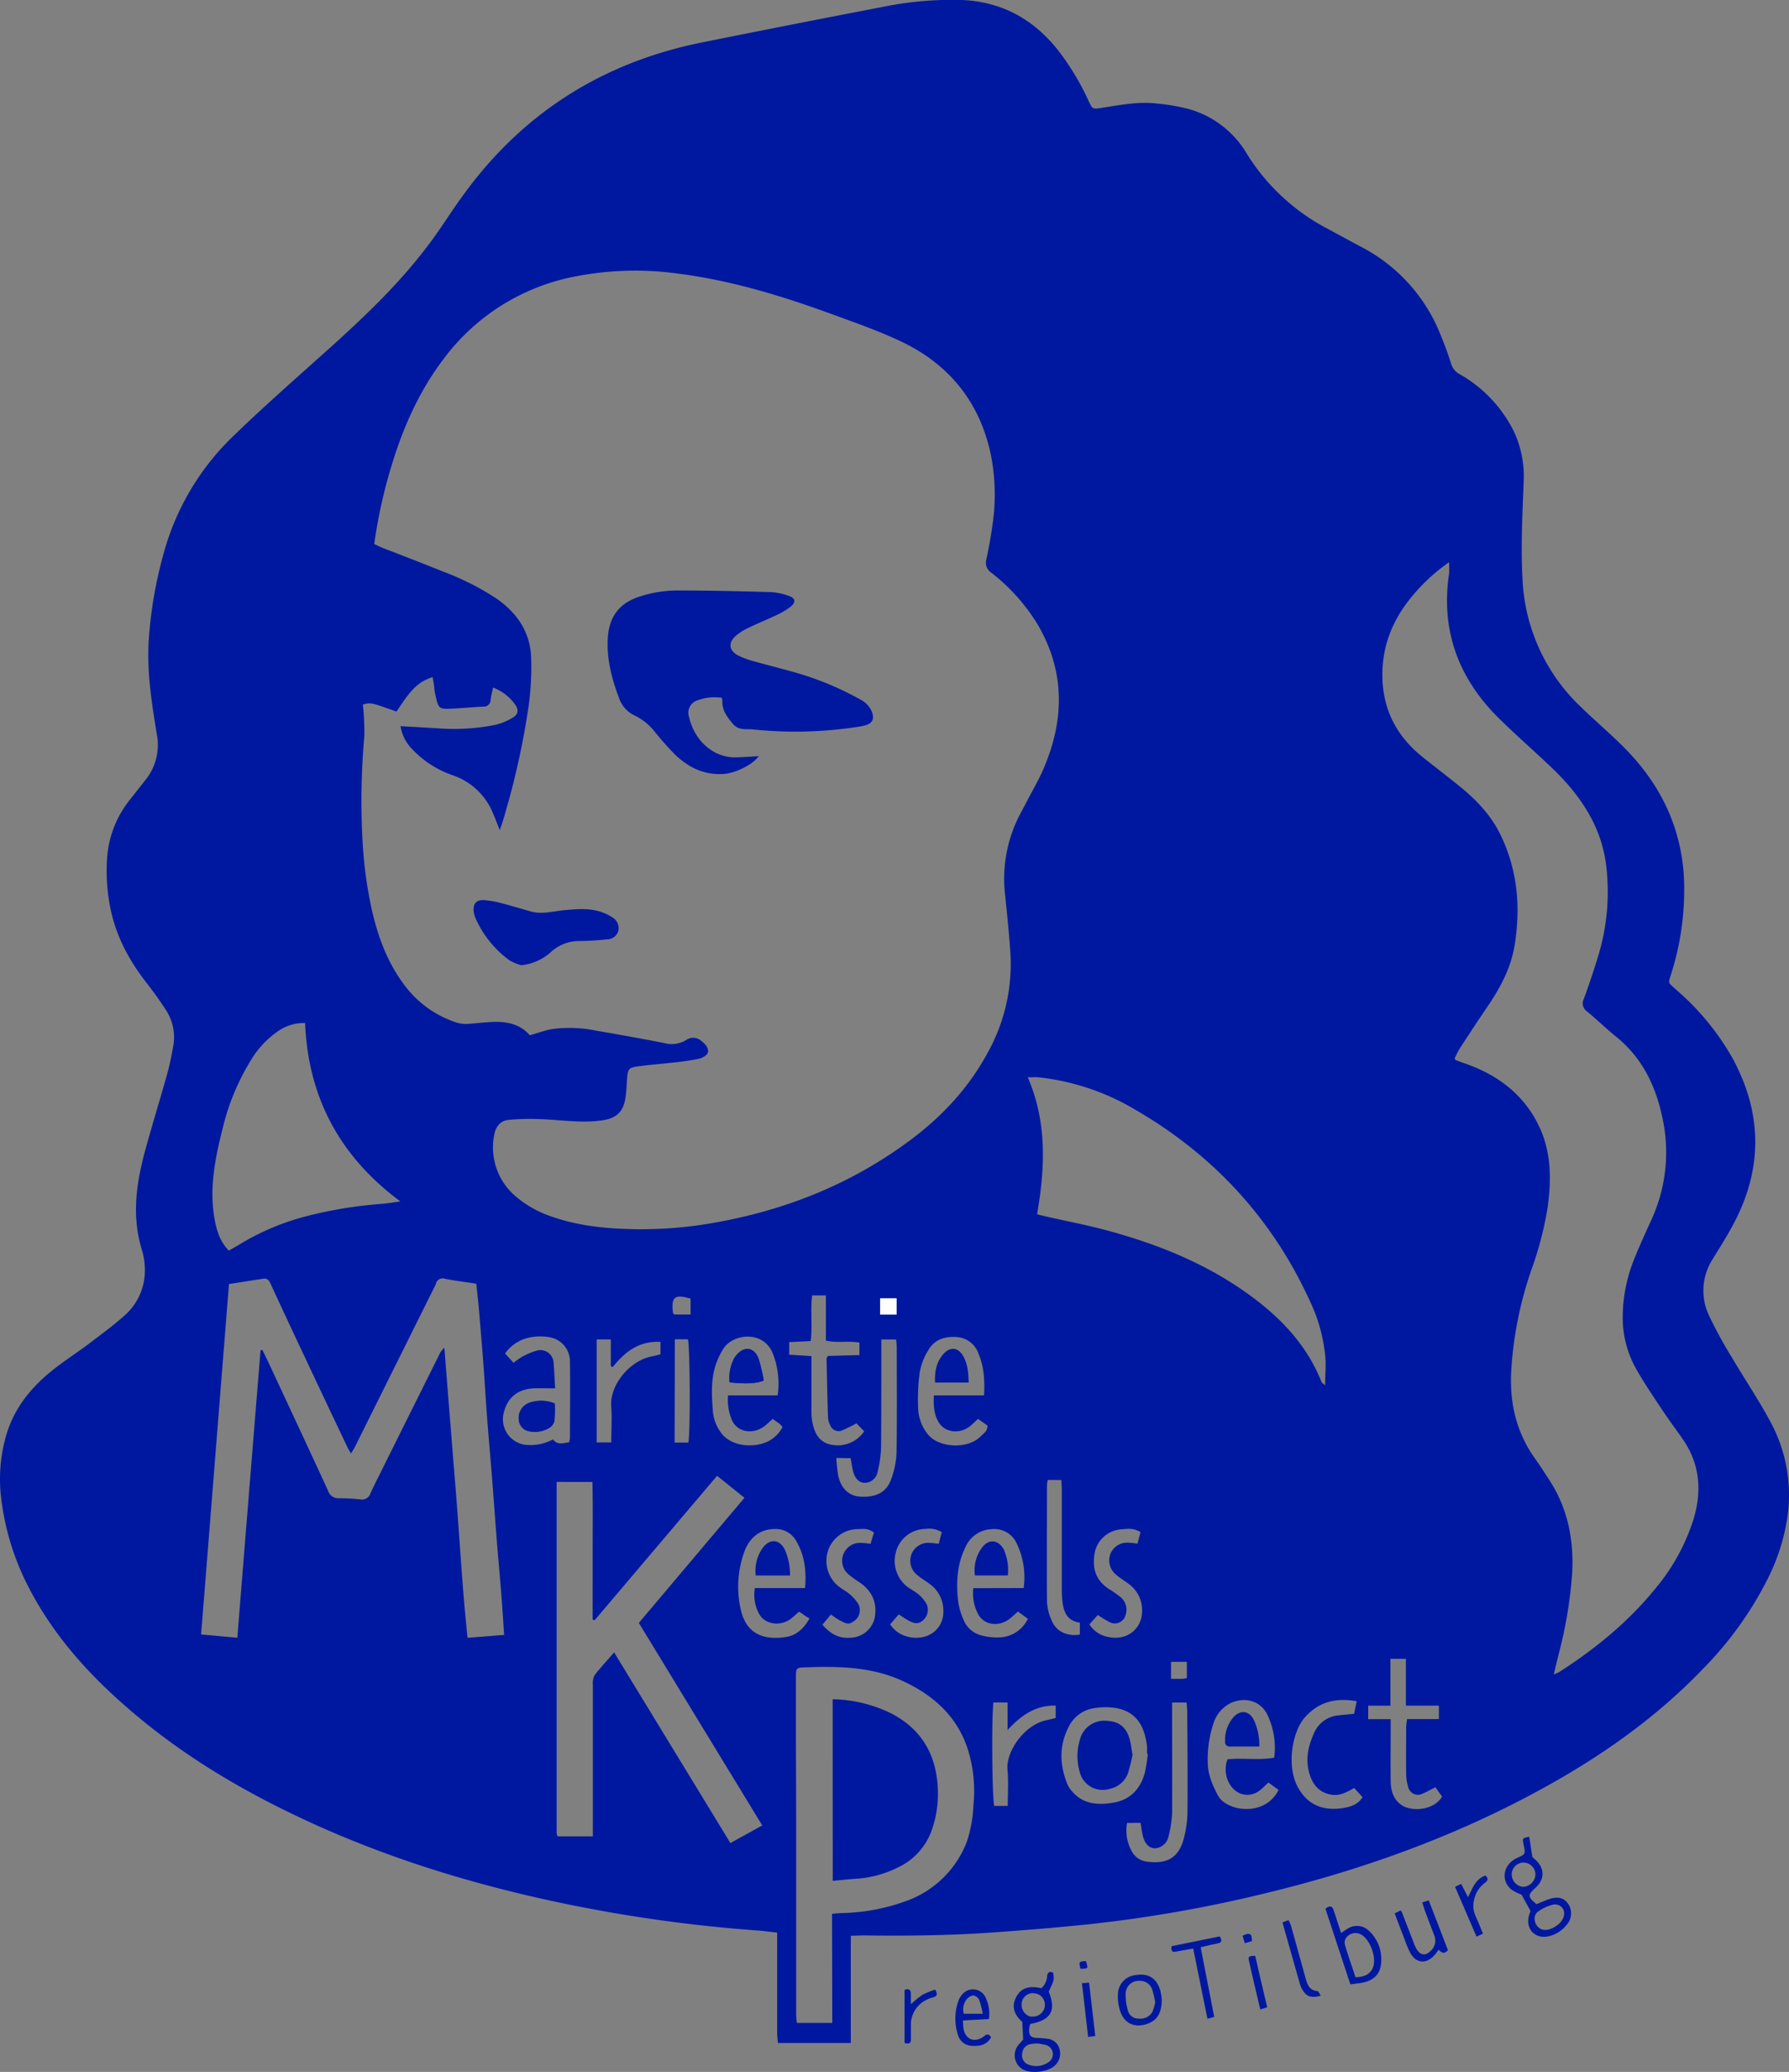<svg xmlns="http://www.w3.org/2000/svg" width="462.6" height="535.48" viewBox="0 0 462.6 535.48"><rect x="0" y="0" width="462.6" height="535.48" fill="#808080" stroke="none"/><defs><style>.cls-1{fill:#00189f;}.cls-2{fill:#fff;}</style></defs><g id="Layer_2" data-name="Layer 2"><g id="Layer_1-2" data-name="Layer 1"><g id="Layer_2-2" data-name="Layer 2"><g id="Layer_1-2-2" data-name="Layer 1-2"><g id="Layer_2-2-2" data-name="Layer 2-2"><g id="Layer_1-2-2-2" data-name="Layer 1-2-2"><path class="cls-1" d="M220,500.3V528H201.15c-.07-.93-.18-1.85-.19-2.77V499.48c-2-.21-3.67-.45-5.4-.57a381.66,381.66,0,0,1-50.47-7.1c-23.35-4.9-46-11.89-67.62-22.1-16-7.54-31-16.58-44.34-28.17-11.13-9.6-20.7-20.5-27.05-34A67.14,67.14,0,0,1,.29,387.11a40.53,40.53,0,0,1,.92-14.68c1.77-7.47,6.17-13.27,12-18,3.22-2.6,6.74-4.85,10.05-7.34,3-2.31,6.17-4.57,9-7.15a15.3,15.3,0,0,0,5.19-11.21,17.72,17.72,0,0,0-.67-5.42c-2.82-8.84-1.56-17.52.81-26.16,1.82-6.61,3.84-13.16,5.69-19.76.62-2.23,1.06-4.51,1.48-6.79a12.88,12.88,0,0,0-1.9-9.63c-1.57-2.4-3.24-4.74-5-7-4.74-6.07-8.22-12.72-9.53-20.39a48.68,48.68,0,0,1-.61-12.17,27.06,27.06,0,0,1,6-14.89l4-5.08a14.35,14.35,0,0,0,2.82-11.73c-.67-4.17-1.37-8.35-1.77-12.55a73.79,73.79,0,0,1-.34-11.22,109.69,109.69,0,0,1,4-23.31,66.13,66.13,0,0,1,18.2-30.22c7.75-7.49,15.86-14.6,23.88-21.79C94.33,81.81,103.9,72.76,111.74,62c2.65-3.6,5-7.4,7.62-11,15.4-21.52,36.15-34.76,62-40q23.46-4.72,47-9.23A88.63,88.63,0,0,1,248.78,0c10.36.47,18.5,5,24.83,13a67.56,67.56,0,0,1,7.89,13.1c1,2.15,1,2.14,3.42,1.77,4.73-.73,9.46-1.68,14.28-1.11a54.07,54.07,0,0,1,7.8,1.32,25.27,25.27,0,0,1,15.33,11.53A54,54,0,0,0,343.06,59q4.63,2.51,9.28,5A43.63,43.63,0,0,1,372.6,86.8c1,2.37,1.86,4.77,2.63,7.2a4.47,4.47,0,0,0,2.16,2.68,34.72,34.72,0,0,1,14.11,14.91,27.26,27.26,0,0,1,2.49,12.8c-.3,8.37-.77,16.73-.3,25.13a48.38,48.38,0,0,0,15.08,33.18c3.78,3.68,7.83,7.07,11.52,10.83,9,9.17,14.35,20.07,15.13,33a71.64,71.64,0,0,1-3.11,24.6c-1,3.34-1.28,2.46,1.5,5a66.08,66.08,0,0,1,14.3,17.57c7.71,14.33,7.68,28.71-.06,43-1.59,2.95-3.38,5.79-5.14,8.65a15,15,0,0,0-1,14.64A113.12,113.12,0,0,0,448,351.11c3.19,5.43,6.75,10.66,9.72,16.21a39.73,39.73,0,0,1,4.57,24.07A52.88,52.88,0,0,1,457,408.24a92,92,0,0,1-16.57,23c-12.46,13-27,23.11-42.77,31.65-22.3,12.1-46,20.53-70.61,26.46a349,349,0,0,1-45.72,8c-8.17.84-16.37,1.51-24.56,2.09-11.15.79-22.32.92-33.49.77ZM137,267.57c2.17-.62,3.87-1.26,5.63-1.58a33.51,33.51,0,0,1,11.43.37q8.85,1.5,17.64,3.2a7.17,7.17,0,0,0,5.73-.77,3.15,3.15,0,0,1,4,.31c1,.78,1.94,1.84,1.58,3-.23.72-1.51,1.38-2.42,1.57a67.56,67.56,0,0,1-7.09,1c-3,.36-6,.56-9,1-1.9.3-2.16.81-2.32,2.75s-.18,3.85-.52,5.72c-.62,3.36-2.43,4.88-5.81,5.39-5.52.85-11-.15-16.48-.3a58.77,58.77,0,0,0-7.85.2c-2.27.24-3.43,1.9-3.76,4.07A16.52,16.52,0,0,0,133.12,309a27.69,27.69,0,0,0,9.73,5.49c7,2.43,14.17,3.07,21.45,3.2A107.32,107.32,0,0,0,184.78,316c17.45-3.09,33.62-9.32,48.15-19.56C242.18,290,250,282.11,255.43,272a47,47,0,0,0,5.85-25.57c-.34-5.09-.87-10.18-1.39-15.26A35.87,35.87,0,0,1,264,210c.64-1.2,1.28-2.39,1.9-3.6,1.36-2.62,2.88-5.17,4-7.88,5.36-12.54,5.51-24.93-1.51-37a49.46,49.46,0,0,0-12-13.46,3.13,3.13,0,0,1-1.35-3.46c.64-3,1.22-6.1,1.63-9.18a52.66,52.66,0,0,0-.5-18.1C253.24,103.7,245.24,94,232.8,88.16c-5.62-2.65-11.52-4.71-17.37-6.85-13-4.76-26.28-8.84-40.14-10.6a80.87,80.87,0,0,0-26.43.72,55.33,55.33,0,0,0-34.28,21.51c-6.45,8.53-10.6,18.16-13.61,28.33a130.18,130.18,0,0,0-4.2,19.34c.75.34,1.45.69,2.17,1,5.2,2,10.43,4,15.61,6.11a68.55,68.55,0,0,1,13.86,7c5.28,3.68,8.65,8.59,8.93,15.09a74.69,74.69,0,0,1-.61,12.41,204.2,204.2,0,0,1-6.6,29.61c-.22.78-.5,1.55-.89,2.71-.84-2.06-1.42-3.63-2.11-5.15a17.2,17.2,0,0,0-10-9,26,26,0,0,1-10.41-6.63,10.86,10.86,0,0,1-3.15-6.09c3.47.21,6.8.38,10.12.6a54.8,54.8,0,0,0,14.29-.91,15.36,15.36,0,0,0,4.61-1.89c1.42-.82,1.56-1.94.7-3.26a12.45,12.45,0,0,0-5.79-4.51c-.26,1.24-.53,2.24-.65,3.25a1.72,1.72,0,0,1-1.74,1.68h-.17c-2.47.12-4.94.34-7.41.48-4.13.23-4.14.22-5-3.77-.19-.85-.23-1.73-.36-2.59-.07-.51-.17-1-.31-1.77a20.07,20.07,0,0,0-2.34,1c-3.21,1.87-5,5.07-7,7.92-6.67-2.37-6.67-2.37-8.69-1.81a66.69,66.69,0,0,1,.38,8.12,190.14,190.14,0,0,0-.43,27.73,109.29,109.29,0,0,0,2.55,18c1.59,6.65,4,13,8.13,18.5A27.3,27.3,0,0,0,118,264.26a7.43,7.43,0,0,0,2.56.37c2.22-.1,4.43-.4,6.65-.5C131,263.93,134.55,264.69,137,267.57ZM374.7,145.31a47.6,47.6,0,0,0-9.34,8.53c-4.6,5.45-7.49,11.64-7.86,18.88-.49,9.48,3.05,17.12,10.43,23,3.18,2.54,6.43,5,9.59,7.57,4.31,3.51,8.1,7.49,10.53,12.56,4.41,9.17,5.22,18.82,3.55,28.74-1,5.79-3.72,10.82-7,15.61-2.42,3.57-4.79,7.17-7.14,10.78a24.08,24.08,0,0,0-1.32,2.58c.19.29.21.39.27.41.74.28,1.48.57,2.22.82,8.75,3,15.66,8.22,19.58,16.82,3,6.65,2.92,13.63,1.94,20.67a89.67,89.67,0,0,1-4.26,16.18,97.79,97.79,0,0,0-5.1,25.56c-.51,8.46,1.25,16.15,6.22,23.07,1.21,1.68,2.31,3.44,3.46,5.18,4.85,7.34,6.52,15.49,6.07,24.16a112.43,112.43,0,0,1-3.48,21c-.41,1.66-.81,3.33-1.29,5.36.75-.36,1.12-.48,1.44-.68,9.47-6.07,18.09-13.14,25.16-21.94a52.12,52.12,0,0,0,9.55-17.57c2.23-7.39,1.62-14.34-2.88-20.78-1.74-2.48-3.56-4.92-5.23-7.44-2.38-3.59-4.83-7.15-6.91-10.91a26.73,26.73,0,0,1-3.29-12.85A40.07,40.07,0,0,1,422.74,325c1.31-3.25,2.78-6.44,4.23-9.64A41.71,41.71,0,0,0,429.89,289c-1.73-8.31-5.19-15.53-11.92-21-2.6-2.11-5-4.45-7.59-6.59a2.52,2.52,0,0,1-.81-3.31q2.06-5.62,3.79-11.35a56.81,56.81,0,0,0,2-22.75c-1.15-10.33-6.69-18.46-14-25.48-4.51-4.3-9.21-8.39-13.65-12.75-10.54-10.35-15.22-22.78-13-37.58A25.32,25.32,0,0,0,374.7,145.31ZM59.21,331.86C56.81,362,54.43,392,52,422.42l9.37.85c2-24.94,4-49.61,6-74.28l.48-.11c.61,1.26,1.23,2.51,1.82,3.78,5.06,10.85,10.14,21.7,15.14,32.57a2.83,2.83,0,0,0,2.88,2,48,48,0,0,1,5.49.29,2.27,2.27,0,0,0,2.6-1.54c.73-1.68,1.6-3.31,2.42-5l15.7-31.51a7.38,7.38,0,0,1,1-1.16c1,12.76,2,25.14,3,37.53s1.65,24.78,3,37.45l9.46-.75c-.24-3.49-.43-6.73-.69-10-.36-4.61-.79-9.21-1.16-13.81-.45-5.73-.86-11.46-1.31-17.18-.4-5.08-.87-10.16-1.25-15.25-.35-4.53-.6-9.06-.94-13.59-.37-4.85-.78-9.7-1.19-14.54-.19-2.12-.44-4.23-.67-6.4-2.82-.43-5.43-.76-8-1.25a1.85,1.85,0,0,0-2.4,1.08h0v.16c-.24.59-.56,1.15-.84,1.72Q101.8,353.8,91.75,374a18.25,18.25,0,0,1-1,1.63L90,374.38Q82.07,357.72,74.24,341c-1.42-3-2.82-6.08-4.23-9.12-.38-.83-.8-1.58-1.93-1.4ZM342.65,358c0-2.59.23-4.73.09-6.85a42.3,42.3,0,0,0-3.85-14.51c-9.81-21.64-25.18-38.26-45.73-50.07a61.68,61.68,0,0,0-24.62-8.14c-.83-.08-1.67,0-2.78,0,5.05,11.64,4.46,23.49,2.41,35.41l2.61.63c5.13,1.16,10.32,2.14,15.39,3.51,12.56,3.39,24.57,8.11,35.33,15.58,8.8,6.11,16.21,13.45,20.24,23.66C341.79,357.39,342,357.47,342.65,358ZM143.93,383V473.6a3.49,3.49,0,0,0,.11.71c0,.07.1.12.15.18l.11.11h9V435.37a4.36,4.36,0,0,1,.5-2.48c1.49-1.94,3.19-3.73,5-5.83l30.07,49.28,8.23-4.56-31.91-52.34,27.32-32.34-7.09-5.68-31.67,37.35-.5-.21V400.93c0-5.87.09-11.91-.07-17.92Zm71.22,111.61c1.08-.08,1.78-.15,2.49-.18a51,51,0,0,0,16.35-3A26.21,26.21,0,0,0,250,476a34.58,34.58,0,0,0,1.72-9.56,36.37,36.37,0,0,0-1.33-13.92c-2.65-8.57-8.61-14.12-16.54-17.87-8.39-4-17.3-4.05-26.27-3.7-1.59.07-1.77.4-1.77,2.18V447.3c0,7.66.06,15.32.06,23v50.53a16.93,16.93,0,0,0,.2,2h9.14Zm-156-171.38,2.53-1.45a63.62,63.62,0,0,1,17.78-7.51,111,111,0,0,1,19.08-3.12c1.52-.12,3-.38,5-.63-15.82-11.73-23.86-27.06-24.65-46.13a11.94,11.94,0,0,0-7.19,2.25,24.12,24.12,0,0,0-6.91,7.52,59.89,59.89,0,0,0-7.25,17.63c-1.88,7.43-3.39,14.93-2.16,22.68.54,3.15,1.3,6.21,3.79,8.74Zm84.37,35.59c-2.16,0-3.84-.06-5.51,0-4.1.18-6.81,2.4-7.73,6.24a6.65,6.65,0,0,0,4.68,8.17h0a6.74,6.74,0,0,0,1.73.23A12.13,12.13,0,0,0,143,372c1.15,1.6,2.65.92,4.15.77a6.9,6.9,0,0,0,.23-1c0-6.63.1-13.25,0-19.88a6.33,6.33,0,0,0-5-6.23,13.46,13.46,0,0,0-4.52-.14,10.32,10.32,0,0,0-7.26,4.29l2.2,2.41a16.61,16.61,0,0,1,2-1.44,18.79,18.79,0,0,1,3.91-1.69,3.41,3.41,0,0,1,4.28,2.23h0a3.27,3.27,0,0,1,.14.62c.18,2.24.28,4.44.42,6.85ZM296.78,453.3h-.18v-1.92c-.64-5.82-3.27-9.29-8.45-10a17.45,17.45,0,0,0-5,.06,8.78,8.78,0,0,0-6.88,5c-2.47,4.86-2.26,9.82-.23,14.77a6.63,6.63,0,0,0,1.19,1.77c2.91,3.42,6.81,3.57,10.75,2.9,4.36-.75,7-3.63,8.08-7.84a45.25,45.25,0,0,0,.74-4.76Zm-42.32-92.67c.2-3.84,0-7.37-1.42-10.72a6.38,6.38,0,0,0-5.51-4.34c-3.15-.26-5.93.58-7.55,3.49a16.06,16.06,0,0,0-2.14,5.51,52.12,52.12,0,0,0-.42,9.51,11.23,11.23,0,0,0,2.49,6.6c2.82,3.57,10.37,3.92,13.64.57.75-.76,1.82-1.34,1.79-2.82l-2.43-1.72c-.81.73-1.42,1.36-2.1,1.9-2.53,2-6.22,1.7-7.88-.72-1.44-2.11-1.58-4.53-1.45-7.26Zm-66.19,0h12.82a21.2,21.2,0,0,0-1.33-11c-2.54-5.93-10.35-4.9-12.75-1a19.35,19.35,0,0,0-1.77,3.63c-1.42,3.92-1.25,8-.94,12.06a11,11,0,0,0,2.45,6.37c2.56,3,7.31,3.39,10.6,2.33a8.44,8.44,0,0,0,5-4.22,6.74,6.74,0,0,0-.73-.78c-.55-.43-1.14-.82-1.81-1.3-.77.67-1.44,1.34-2.19,1.91-3,2.23-7,1.49-8.36-1.61a13.49,13.49,0,0,1-1-6.37Zm19.9,49.8c.39-4.54-.14-8.5-2.26-12.12a6,6,0,0,0-5.56-3.13c-3.63,0-6.47,2-7.88,5.87a26.47,26.47,0,0,0-1,14.59c1.37,6.83,6.18,8.31,11.78,7.44,2.57-.41,4.58-2.07,6.06-4.8-.35-.2-.7-.39-1-.6-.53-.35-1-.71-1.69-1.15-.69.6-1.31,1.2-2,1.74-2.69,2.17-6.83,1.64-8.34-1.18a10.27,10.27,0,0,1-1.08-6.66Zm56.53,0a20.15,20.15,0,0,0-1.8-11.52,6.32,6.32,0,0,0-6.43-3.7,7.73,7.73,0,0,0-6.89,4.79c-2.17,4.46-2.37,9.22-1.8,14a18.06,18.06,0,0,0,1.33,4.54,6.79,6.79,0,0,0,4.91,4.19,14.63,14.63,0,0,0,5.19.39,8.4,8.4,0,0,0,6.57-4.74l-2.56-1.88c-.82.72-1.44,1.34-2.13,1.87-2.7,2.08-6.36,1.71-8-.91a11.41,11.41,0,0,1-1.41-7Zm64.78,43.89a19.86,19.86,0,0,0-1.62-10.86c-1.91-4.27-6.46-4.93-9.88-3.18a8.87,8.87,0,0,0-4.24,5.26,28.93,28.93,0,0,0-1.44,9.86c0,3.26,1.24,6,2.71,8.77a4.89,4.89,0,0,0,1.25,1.43c3.83,3,11.45,2.9,14.35-3L328,460.7c-.9.81-1.55,1.52-2.31,2.07a5.12,5.12,0,0,1-4.5.92c-3.31-.93-5.2-5.31-3.78-9,4-.41,8.06.3,12.14-.42ZM210,334.8c-.48,3.9.12,7.8-.37,11.8l-5.56.27v3.25l5.75.36v14.34a14.12,14.12,0,0,0,.47,3.77c.57,2,1.5,3.68,3.59,4.5a8.27,8.27,0,0,0,9.58-3.17l-2-2.07a36.3,36.3,0,0,1-3.59,1.78,2.29,2.29,0,0,1-3.06-1,1.36,1.36,0,0,1-.11-.25,4.87,4.87,0,0,1-.59-2c-.17-5.09-.27-10.18-.38-15.28,0-.13.14-.27.35-.66l8.16-.22V347c-2.9-.54-5.71.18-8.68-.53V334.8ZM359.6,444.32v2.94c0,4.3-.06,8.61,0,12.91,0,2.63.73,5.15,3.18,6.57s7.93,1.22,10.12-2.41c-.64-.88-1.23-1.71-1.74-2.42-1.33.68-2.29,1.25-3.31,1.65a2.58,2.58,0,0,1-3.48-1.06,2.83,2.83,0,0,1-.24-.67,11.82,11.82,0,0,1-.52-3.28c-.06-4.06,0-8.13,0-12.19a17.72,17.72,0,0,1,.24-2.07h8.22v-3.47h-8.53V428.73h-4v12.1h-5.75v3.49Zm-68.16,26.82a10.89,10.89,0,0,0,1.05,7,5.13,5.13,0,0,0,4.06,3c4.38.57,8-.31,9.51-5.78a29.07,29.07,0,0,0,1-7.3c.08-8.54,0-17.08-.07-25.63,0-.78-.09-1.55-.14-2.42h-3.77v2.69c0,8.63.06,17.25,0,25.88a28.9,28.9,0,0,1-1,6.33,3.77,3.77,0,0,1-3.51,2.78c-1.39-.05-2.45-1.06-3-3-.29-1.12-.42-2.29-.65-3.57Zm-75.18-94.33a41.86,41.86,0,0,0,.46,4.46c.69,3.31,2.7,5.27,5.45,5.51,4.09.35,7-1,8.2-4.3a22.27,22.27,0,0,0,1.45-6.93c.16-9.09.07-18.18.06-27.27,0-.69-.1-1.38-.16-2.1h-3.83V349c0,8.38,0,16.75-.07,25.12a30.86,30.86,0,0,1-.9,6.34,3.4,3.4,0,0,1-3.44,2.77c-1.39-.08-2.46-1.16-2.91-3.06-.26-1.06-.4-2.15-.6-3.31Zm134.55,62.86c-5.54-.95-10,.2-13.58,4.41-2.91,3.42-4.69,12-1.7,17.69,2.64,5,7,6.3,11.8,5.51,1.81-.29,3.74-.82,5-2.8l-2.18-2.38c-1.83,1.06-3.54,2-5.53,1.78-3.11-.36-5-2.26-5.93-5.16-1.2-3.71-.51-7.26,1.05-10.69a7.52,7.52,0,0,1,6.18-4.67c1.31-.16,2.63-.27,4.22-.43C350.33,442,350.56,440.93,350.81,439.67ZM226,396.14c-1.4-1.2-2.8-1-4.13-.93a8.14,8.14,0,0,0-7.7,5.41,8.45,8.45,0,0,0,2.58,9.3c.92.76,2,1.28,2.93,2.06a11.09,11.09,0,0,1,2.32,2.65,3.47,3.47,0,0,1-.87,4.13c-1.42,1-1.73,1.19-3.71.17-.83-.43-1.59-1-2.57-1.64l-2.19,2.61c2.39,2.74,4.62,3.66,7.76,3.33a6.57,6.57,0,0,0,5.91-6.19c.28-3.57-1.25-6.14-4.08-8.1a24.05,24.05,0,0,1-2.9-2.1,4.57,4.57,0,0,1-1.14-5.44,4.63,4.63,0,0,1,4.7-2.63,20.88,20.88,0,0,1,2.22.23C225.38,398,225.65,397.1,226,396.14Zm4.2,23.7a7.43,7.43,0,0,0,4.42,3.13c4.92,1.32,9.53-1.65,9.31-6.84a8.41,8.41,0,0,0-3.5-6.73c-1.08-.82-2.28-1.49-3.3-2.38a4.65,4.65,0,0,1,3.62-8.23c.61,0,1.22.12,2,.2l.76-3a6.11,6.11,0,0,0-4.13-.84,8,8,0,0,0-7.66,5.77,8.47,8.47,0,0,0,2.92,9.2c1,.72,2.06,1.25,2.94,2a9.47,9.47,0,0,1,2.07,2.55,3.61,3.61,0,0,1-.86,4c-1.08,1-2.08,1.11-3.71.24-.89-.47-1.72-1.06-2.69-1.67l-2.24,2.6ZM294.93,396c-1.75-1.14-3.38-.89-4.93-.75a7.56,7.56,0,0,0-6.87,5.76c-.74,3.76-.17,7.16,3.57,9.63a29.72,29.72,0,0,1,2.94,2.05,4.21,4.21,0,0,1,1.41,4.73,2.89,2.89,0,0,1-3.52,2.06,3.81,3.81,0,0,1-.66-.27,31.51,31.51,0,0,1-3-1.82l-2.17,2.44a7.21,7.21,0,0,0,4.76,3.22c5.22,1.16,8.9-2.36,8.86-6.69a8.32,8.32,0,0,0-3.46-7c-1.15-.87-2.41-1.59-3.46-2.55a4.72,4.72,0,0,1-1.15-5.48,4.63,4.63,0,0,1,4.72-2.6c.69,0,1.37.13,2.16.21C294.39,397.93,294.64,397,294.93,396Zm-24-13.5a8.39,8.39,0,0,0-.2,1.22c0,10.06-.07,20.12,0,30.18a13.36,13.36,0,0,0,1.37,5.26c1.2,2.6,4,3.81,7.13,3.3v-3.09c-3.33-.43-4.22-2.82-4.52-5.63a27,27,0,0,1-.15-3.11V385.26c0-.91-.07-1.83-.11-2.74Zm-112.5-29.2-.48-.22v-6.91h-3.66v26.63h3.77c0-3.24.22-6.28,0-9.27-.47-5.43,4.69-11.93,10.61-13,.69-.13,1.36-.32,2.11-.5v-3.23c-5.49-.27-9.18,2.54-12.31,6.49ZM256.87,440c-.52,4.62-.31,25.1.23,26.73h3.48c0-3.22.24-6.26-.06-9.25-.48-4.73,4.29-11.73,10.19-12.93.77-.15,1.52-.35,2.27-.53v-3.22c-5.37-.11-9,2.67-12.45,6.3V440Zm-82.43-67.17H178c.55-2.93.41-25.08-.12-26.7H174.5Zm4.13-37.2c-4.09-1.2-5-.46-4.58,3.51,0,.22.21.41.31.6h4.27Zm49-.09v4.2h4.27v-4.2Zm79.33,98.16v-4.2h-4.1v4.39h2.81c.44,0,.88-.11,1.31-.19Z"/><path class="cls-1" d="M393.45,489.68a12,12,0,0,1-2.61-1.31c-2.9-2.39-2.14-6.53,1.42-8.17,2.23-1,2.23-1,1.71-3.5-.34-1.63-.34-1.63,1.46-2,.25,1.64.51,3.26.81,5.24l.76.68c2.52,2.32,2.48,5.13-.09,7.42-1.91,1.71-1.87,2.21.4,4.09,1-.41,2.09-.9,3.2-1.28,2.26-.78,3.86-.39,4.94,1.12a4.42,4.42,0,0,1-.37,5.53,8.16,8.16,0,0,1-5,3c-3.3.5-5.55-2-4.76-5.27a10.26,10.26,0,0,1,.45-1.32Zm11,5.08a2.29,2.29,0,0,0-2-2.53,2.24,2.24,0,0,0-.73,0,10.88,10.88,0,0,0-4.06,1.86c-1.51,1.15-.85,3.81.93,4.52,2.12.86,5.81-1.62,5.85-3.88Zm-10.68-7.11a3.29,3.29,0,0,0,3.25-3.16,3.06,3.06,0,1,0-6.12-.08,3.25,3.25,0,0,0,2.86,3.24Z"/><path class="cls-1" d="M264.57,527.13c-.07-1.44-.14-2.85-.23-4.58-1.89-1.62-3-3.86-1.51-6.53s3.91-2.71,6.46-2.18a4.55,4.55,0,0,0,1.48-3.22c.17-1,.7-1.15,1.54-.81.29,1.93.29,1.93-1.13,4.92,1.6,4,1.5,7.24-4.79,8.36a6.66,6.66,0,0,0-.29,1.72c.06,1.38.5,1.77,1.92,1.89a24.85,24.85,0,0,1,2.86.22,3.51,3.51,0,0,1,3.08,2.63,4.18,4.18,0,0,1-1.28,4.36c-1.81,1.61-6,2.1-8.17.94a4.21,4.21,0,0,1-1.58-5.74,3.7,3.7,0,0,1,.31-.46C263.62,528.15,264.08,527.7,264.57,527.13Zm3.68,1a11.72,11.72,0,0,0-1.87.18,2.66,2.66,0,0,0-2.06,2.37,2.59,2.59,0,0,0,1.36,2.81,5.55,5.55,0,0,0,5.64-.66,2.45,2.45,0,0,0,.41-3.44,2.49,2.49,0,0,0-1.35-.87,14,14,0,0,0-2.13-.38Zm-1-13a2.94,2.94,0,0,0-3.09,2.78h0a3.24,3.24,0,0,0,2.21,3.27,3,3,0,0,0,.52,0,3.08,3.08,0,0,0,3.29-2.83v-.17a2.91,2.91,0,0,0-2.74-3h-.23Z"/><path class="cls-1" d="M346.8,499.62a8.91,8.91,0,0,1,1.45-1,4.42,4.42,0,0,1,5.74.4,10.06,10.06,0,0,1,3.07,8.89c-.34,2.51-2.05,3.88-4.41,4.44-1.06.25-2.17.32-3.47.51-2.19-6.63-4.32-13.09-6.45-19.56,1-.78,1.71-.85,2.11.36Zm3.71,11.4c1.9-.07,3.23-.51,4.13-1.77,1.82-2.53-.36-8.7-3.34-9.55-1.94-.55-4,1.06-3.53,2.87.78,2.78,1.79,5.53,2.74,8.47Z"/><path class="cls-1" d="M374.4,504c-1,1.2-1.66.61-2.41-.09a12.83,12.83,0,0,1-1,1.33c-2.11,2.48-4.9,2.24-6.38-.64-.83-1.62-1.4-3.38-2.07-5.09s-1.24-3.25-1.9-5l1.56-.78a4.59,4.59,0,0,1,.35.61l2.85,7.35a16.73,16.73,0,0,0,.86,2c1,1.68,2.37,1.89,3.69.5a3.53,3.53,0,0,0,.95-3.93c-.82-2.08-1.6-4.17-2.38-6.26-.27-.72-.48-1.46-.76-2.33l1.69-.51Q372,497.74,374.4,504Z"/><path class="cls-1" d="M300.41,516.68c0,3.58-1.17,5.45-3.66,6.35-3.33,1.21-6.13-.07-7.15-3.44a11.78,11.78,0,0,1-.53-4.21,5.07,5.07,0,0,1,4.65-4.93c3.28-.5,5.38.79,6.31,4A18.54,18.54,0,0,1,300.41,516.68Zm-1.69.81a27.32,27.32,0,0,0-.72-3.1,3.3,3.3,0,0,0-3.43-2.44,3.36,3.36,0,0,0-3.48,3,13.87,13.87,0,0,0,.56,4.66,2.76,2.76,0,0,0,2.87,2.09,3.52,3.52,0,0,0,3.48-1.76A13.45,13.45,0,0,0,298.72,517.49Z"/><path class="cls-1" d="M249,522.19a15.14,15.14,0,0,0,.18,2.33c.59,2.56,2.68,3.39,4.92,2,.71-.45,1.32-1.34,2.17,0-1,1.91-2.76,2.35-4.79,2.23a3.87,3.87,0,0,1-3.77-2.81,13.69,13.69,0,0,1,.24-9.15,3.79,3.79,0,0,1,.77-1.2,3.57,3.57,0,0,1,6.12.65,9.58,9.58,0,0,1,.87,5.58Zm5.11-1.73a23.94,23.94,0,0,0-.89-3.55,2.12,2.12,0,0,0-1.52-1.19,2.7,2.7,0,0,0-1.85,1.15,4.21,4.21,0,0,0-.63,3.59Z"/><path class="cls-1" d="M308.54,503.61c-1.64.29-3,.5-4.43.78-1,.21-1.35-.14-1.17-1.4l12.47-2.53c.53.93.68,1.56-.54,1.81-1.39.28-2.77.6-4.4,1,1.18,6.08,2.33,12,3.5,18l-1.75.48C311,515.7,309.79,509.75,308.54,503.61Z"/><path class="cls-1" d="M331.62,496.84l1.58-.57a13.46,13.46,0,0,1,.65,1.51c1.27,4.51,2.5,9,3.77,13.55.44,1.56.94,3.08,3,3.26.32,0,.57.73.92,1.21-2.65.64-3.72.24-4.82-1.67a4.81,4.81,0,0,1-.5-1.08C334.68,507.71,333.18,502.36,331.62,496.84Z"/><path class="cls-1" d="M384.1,484.74c.93.82.57,1.36-.19,1.94a7.14,7.14,0,0,0-2.74,4.35,6.36,6.36,0,0,0,.39,4.19c.66,1.44,1.24,2.92,1.91,4.52l-1.67.78c-1.88-4.35-3.69-8.56-5.55-12.88l1.59-.75,1.76,3.44C380.78,488,381.54,485.61,384.1,484.74Z"/><path class="cls-1" d="M233.9,528V514.28c1-.37,1.62-.14,1.63,1V518a25.06,25.06,0,0,1,3-2.45,21.71,21.71,0,0,1,3.28-1.34c.64,1.09.64,1.64-.48,2a8,8,0,0,0-2.4,1,7.08,7.08,0,0,0-3.39,6.19v3.82C235.5,528.27,234.81,528.23,233.9,528Z"/><path class="cls-1" d="M325.88,519.33c-1-4.34-2-8.35-2.88-12.37-.3-1.37-.18-1.42,1.57-1.49,1,4.36,2,8.76,3.11,13.32Z"/><path class="cls-1" d="M283.22,526.22l-1.85.22c-.53-4.66-1.06-9.19-1.6-13.88l1.84-.15C282.14,517,282.66,521.44,283.22,526.22Z"/><path class="cls-1" d="M323.75,501.68l-1.86.53-.59-1.9a4.42,4.42,0,0,1,1.35-.51C323.83,499.79,323.62,500.74,323.75,501.68Z"/><path class="cls-1" d="M279.4,508.83c-.47-1.86-.47-1.86,1.38-2C281.44,508.79,281.44,508.79,279.4,508.83Z"/><path class="cls-1" d="M143.44,362.73a9.17,9.17,0,0,0-6.3-.27,4.14,4.14,0,0,0-3,4.34,3.28,3.28,0,0,0,2.8,3.12,7.26,7.26,0,0,0,5.26-1,3,3,0,0,0,1.19-1.85A37,37,0,0,0,143.44,362.73Z"/><path class="cls-1" d="M188.67,357.26c4,.46,7.12.32,8.82-.48a43.76,43.76,0,0,0-1.34-5.65c-1.14-3-3.8-3.32-5.83-.74a3.84,3.84,0,0,0-.63,1A10.7,10.7,0,0,0,188.67,357.26Z"/><path class="cls-2" d="M227.59,335.56h4.27v4.2h-4.27Z"/><path class="cls-1" d="M186.64,180.34a12.48,12.48,0,0,0-6,.58,3.37,3.37,0,0,0-2.57,4,2.76,2.76,0,0,0,.08.27c1.42,6.44,6.5,10.68,12.18,10.55,2-.05,4-.21,5.87-.31-1.59,2.2-6,4.41-9.13,4.6-5,.31-9-1.65-12.51-5a74.37,74.37,0,0,1-5.09-5.71,15.09,15.09,0,0,0-5.31-4.37,7.69,7.69,0,0,1-4.07-4.5c-1.91-5-3.26-10.19-2.92-15.63.32-5,2.58-8.64,7.69-10.46a31.68,31.68,0,0,1,10.57-1.75c8,0,16,.19,23.93.42a16.11,16.11,0,0,1,4.65,1c1.7.56,1.85,1.64.42,2.77a17.64,17.64,0,0,1-3.28,2c-2.59,1.23-5.25,2.31-7.84,3.57a13.35,13.35,0,0,0-3.18,2.09c-1.84,1.68-1.6,3.66.6,4.87a19.74,19.74,0,0,0,4,1.52c4.06,1.15,8.17,2.14,12.22,3.34a78,78,0,0,1,15.38,6.53,6.26,6.26,0,0,1,3.1,3.19c.71,1.79.23,3-1.59,3.53a22.42,22.42,0,0,1-3.05.56,104.92,104.92,0,0,1-25.29.6c-.48,0-1-.11-1.43-.13-1.66,0-3.3.13-4.59-1.42-1.47-1.76-2.81-3.48-2.68-5.93A4.9,4.9,0,0,0,186.64,180.34Z"/><path class="cls-1" d="M134.8,249.46a13,13,0,0,1-3-1.22,26.91,26.91,0,0,1-8.87-11,5.73,5.73,0,0,1-.43-1.61c-.25-2,.61-3.1,2.64-3a24.84,24.84,0,0,1,4.68.84c2.38.61,4.74,1.34,7.1,2,3.11,1,6.16,0,9.23-.26s5.89-.51,8.77.32a12.54,12.54,0,0,1,3.45,1.58,3.21,3.21,0,0,1,1.51,3.51,3,3,0,0,1-2.87,2.15,72.9,72.9,0,0,1-7.39.44,10.77,10.77,0,0,0-7.16,2.84A13.39,13.39,0,0,1,134.8,249.46Z"/><path class="cls-1" d="M215.31,439.17a35.65,35.65,0,0,1,15,3.59c8.24,4.2,12,11.15,12.21,20.16A27.91,27.91,0,0,1,241,472.8a16.78,16.78,0,0,1-8.67,9.77,28.16,28.16,0,0,1-11,3c-2,.12-3.91.34-6,.54Z"/><path class="cls-1" d="M143.44,362.73a35.25,35.25,0,0,1-.06,4.36,3,3,0,0,1-1.19,1.85,7.31,7.31,0,0,1-5.26,1,3.28,3.28,0,0,1-2.8-3.12,4.14,4.14,0,0,1,3-4.34A9.14,9.14,0,0,1,143.44,362.73Z"/><path class="cls-1" d="M292.85,453.55c-.3,1.55-.68,3.09-1.13,4.6a6.43,6.43,0,0,1-4.84,4.2,6.12,6.12,0,0,1-7.6-4.06.41.41,0,0,0-.07-.28,14.34,14.34,0,0,1,0-8.26,6.45,6.45,0,0,1,6.93-5c3.45.14,5.34,1.8,6.16,5.5C292.49,451.21,292.62,452.23,292.85,453.55Z"/><path class="cls-1" d="M250.49,357.33h-8.71c-.13-2.77.32-5.27,2.12-7.34s3.9-1.78,5.21.56C250.27,352.61,250.4,354.88,250.49,357.33Z"/><path class="cls-1" d="M188.67,357.26a10.71,10.71,0,0,1,1-5.87,3.84,3.84,0,0,1,.63-1c2-2.58,4.69-2.31,5.83.74a43.76,43.76,0,0,1,1.34,5.65C195.79,357.58,192.7,357.72,188.67,357.26Z"/><path class="cls-1" d="M204.29,407.19h-8.88a10.21,10.21,0,0,1,1.88-7.24c1.86-2.38,4.36-2.11,5.67.6A16.25,16.25,0,0,1,204.29,407.19Z"/><path class="cls-1" d="M260.61,407.17H252.1a9.77,9.77,0,0,1,1.69-7c1.77-2.57,4.38-2.34,5.82.4A13.32,13.32,0,0,1,260.61,407.17Z"/><path class="cls-1" d="M325.64,451.39H318.1a1.18,1.18,0,0,1-1.32-1,1,1,0,0,1,0-.35,9,9,0,0,1,2.29-6.37c1.76-1.82,3.93-1.49,5.11.76A15.45,15.45,0,0,1,325.64,451.39Z"/></g></g></g></g></g></g></svg>